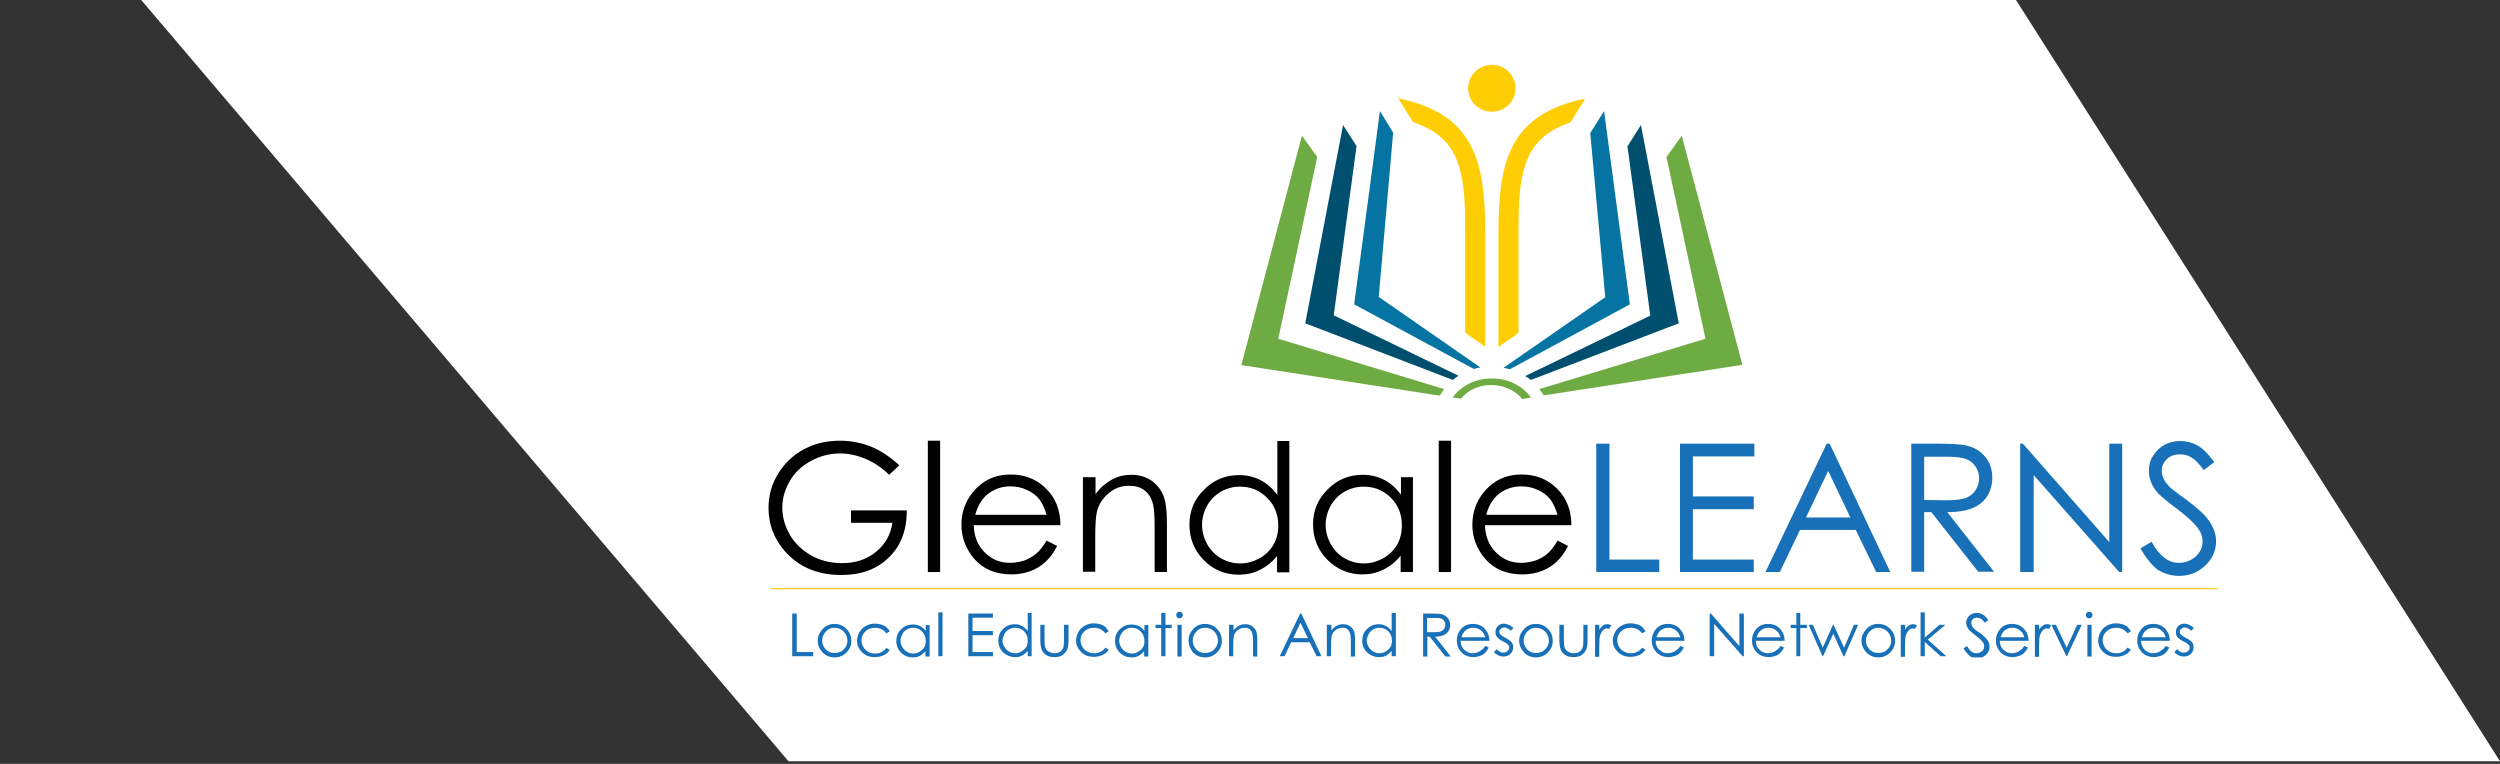 <svg xmlns="http://www.w3.org/2000/svg" width="540" height="165" viewBox="0 0 540 165" fill="none"><rect x="0" y="0" width="540" height="165" fill="#333333" stroke="none"/><path d="M0 -35.876L417.5 -28.237L540 164.433H170.318L0 -35.876Z" fill="white"></path><g clip-path="url(#clip0_1728_17)"><path d="M323.731 74.894L327.619 72.205L328.008 71.757V50.37C328.008 44.671 327.878 36.603 331.378 31.737C333.322 29.047 336.109 27.511 339.219 26.422L342.394 21.3C325.934 24.693 323.666 35.002 323.666 50.37V74.894H323.731ZM302.022 21.236L305.197 26.358C308.308 27.447 311.159 28.983 313.103 31.673C316.603 36.475 316.473 44.607 316.473 50.306V71.693L316.927 72.205L320.815 74.894V50.37C320.815 35.002 318.547 24.629 302.022 21.236Z" fill="#FFCD03"></path><path d="M322.241 14C325.027 14 327.36 16.241 327.36 19.058C327.36 21.876 325.092 24.117 322.241 24.117C319.389 24.117 317.121 21.876 317.121 19.058C317.121 16.241 319.454 14 322.241 14Z" fill="#FFCD03"></path><path d="M363.261 29.304L359.956 33.914L368.381 73.166L332.479 84.051C332.544 84.179 332.674 84.307 332.739 84.371L333.452 85.396L376.351 78.8L363.261 29.304Z" fill="#6FAB43"></path><path d="M354.448 26.998L362.613 69.836L330.665 82.066C330.277 81.746 329.888 81.49 329.434 81.234L356.457 68.171L351.532 31.609L354.448 26.998Z" fill="#014F6E"></path><path d="M281.22 29.304L284.525 33.914L276.101 73.166L311.937 84.051C311.872 84.179 311.743 84.307 311.678 84.435L310.965 85.46L268.13 78.865L281.22 29.304Z" fill="#6FAB43"></path><path d="M290.098 26.998L281.933 69.836L313.816 82.066C314.205 81.746 314.594 81.426 315.048 81.17L288.089 68.107L293.014 31.545L290.098 26.998Z" fill="#014F6E"></path><path d="M298.069 23.989L292.496 65.738L318.353 79.697C318.806 79.569 319.26 79.441 319.778 79.377L297.81 64.137L300.921 28.663L298.069 23.989ZM346.477 23.989L352.05 65.738L326.129 79.761C325.675 79.633 325.222 79.505 324.768 79.441L346.736 64.201L343.496 28.727L346.477 23.989Z" fill="#0574A3"></path><path d="M322.241 81.746C325.74 81.746 328.851 83.283 330.665 85.844L328.851 86.228C325.61 82.258 318.871 82.066 315.566 86.1L313.751 85.844C315.631 83.283 318.741 81.746 322.241 81.746Z" fill="#6FAB43"></path><path d="M194.254 100.507L192.051 102.556C190.496 101.02 188.746 99.867 186.931 99.099C185.052 98.33 183.238 97.946 181.488 97.946C179.285 97.946 177.211 98.458 175.202 99.547C173.193 100.635 171.638 102.044 170.601 103.901C169.499 105.758 168.981 107.679 168.981 109.664C168.981 111.777 169.564 113.698 170.666 115.619C171.767 117.476 173.388 118.948 175.332 120.037C177.276 121.126 179.544 121.638 181.877 121.638C184.728 121.638 187.191 120.869 189.2 119.205C191.208 117.604 192.375 115.491 192.764 112.929H183.821V110.24H195.874C195.874 114.53 194.578 117.924 191.986 120.421C189.459 122.918 186.024 124.199 181.747 124.199C176.563 124.199 172.48 122.47 169.435 118.948C167.166 116.323 166 113.25 166 109.728C166 107.103 166.648 104.669 168.009 102.428C169.37 100.187 171.184 98.394 173.517 97.114C175.85 95.833 178.442 95.193 181.423 95.193C183.821 95.193 186.024 95.641 188.163 96.473C190.172 97.306 192.245 98.65 194.254 100.507Z" fill="black"></path><path d="M203.068 95.193H200.411V123.559H203.068V95.193Z" fill="black"></path><path d="M226.073 111.265C225.684 109.856 225.165 108.767 224.517 107.871C223.869 107.039 222.962 106.334 221.796 105.822C220.694 105.31 219.527 105.054 218.296 105.054C216.222 105.054 214.538 105.694 213.047 106.975C212.01 107.935 211.168 109.344 210.649 111.201H226.073V111.265ZM226.073 116.771L228.341 117.924C227.628 119.333 226.785 120.485 225.813 121.382C224.841 122.278 223.74 122.919 222.573 123.367C221.342 123.815 219.981 124.071 218.491 124.071C215.121 124.071 212.464 122.983 210.52 120.805C208.641 118.628 207.668 116.131 207.668 113.378C207.668 110.752 208.446 108.447 210.066 106.398C212.14 103.837 214.862 102.492 218.296 102.492C221.796 102.492 224.647 103.837 226.785 106.462C228.276 108.319 229.054 110.688 229.054 113.442H210.325C210.39 115.811 211.168 117.796 212.658 119.269C214.149 120.805 215.963 121.574 218.167 121.574C219.203 121.574 220.24 121.382 221.277 121.062C222.249 120.677 223.092 120.229 223.804 119.589C224.517 119.077 225.23 118.116 226.073 116.771Z" fill="black"></path><path d="M233.978 103.069H236.635V106.718C237.672 105.31 238.903 104.285 240.199 103.581C241.496 102.876 242.921 102.556 244.412 102.556C245.967 102.556 247.328 102.94 248.559 103.709C249.726 104.477 250.633 105.566 251.216 106.846C251.799 108.191 252.058 110.24 252.058 112.993V123.559H249.402V113.762C249.402 111.393 249.272 109.856 249.078 109.024C248.754 107.679 248.17 106.654 247.263 105.95C246.356 105.246 245.254 104.925 243.828 104.925C242.208 104.925 240.783 105.438 239.487 106.526C238.191 107.615 237.348 108.895 236.959 110.432C236.7 111.457 236.571 113.314 236.571 116.003V123.495H233.914V103.069H233.978Z" fill="black"></path><path d="M267.806 105.118C266.315 105.118 264.955 105.502 263.723 106.206C262.492 106.91 261.455 107.935 260.742 109.216C260.03 110.496 259.641 111.905 259.641 113.378C259.641 114.786 260.03 116.195 260.742 117.54C261.52 118.884 262.492 119.909 263.788 120.613C265.019 121.318 266.38 121.702 267.871 121.702C269.361 121.702 270.722 121.318 272.018 120.613C273.314 119.909 274.351 118.884 275.064 117.668C275.777 116.451 276.101 115.043 276.101 113.506C276.101 111.137 275.323 109.152 273.703 107.551C272.083 105.886 270.139 105.118 267.806 105.118ZM278.498 95.193V123.623H275.842V120.101C274.74 121.446 273.444 122.47 272.083 123.111C270.722 123.815 269.167 124.135 267.547 124.135C264.631 124.135 262.103 123.111 260.03 120.998C257.956 118.884 256.919 116.323 256.919 113.314C256.919 110.368 257.956 107.807 260.094 105.758C262.168 103.645 264.695 102.62 267.676 102.62C269.361 102.62 270.916 103.005 272.277 103.709C273.638 104.413 274.869 105.502 275.906 106.91V95.257H278.498V95.193Z" fill="black"></path><path d="M294.505 105.118C293.015 105.118 291.654 105.502 290.423 106.206C289.191 106.91 288.154 107.935 287.442 109.216C286.729 110.496 286.34 111.905 286.34 113.378C286.34 114.85 286.729 116.195 287.442 117.54C288.219 118.884 289.191 119.909 290.487 120.613C291.719 121.318 293.079 121.702 294.57 121.702C296.06 121.702 297.421 121.318 298.717 120.613C300.013 119.909 301.05 118.884 301.763 117.668C302.476 116.451 302.8 115.043 302.8 113.442C302.8 111.073 302.022 109.088 300.402 107.487C298.782 105.886 296.838 105.118 294.505 105.118ZM305.198 103.069V123.559H302.541V120.037C301.439 121.382 300.143 122.406 298.782 123.047C297.421 123.751 295.866 124.071 294.246 124.071C291.33 124.071 288.802 122.982 286.729 120.933C284.655 118.82 283.618 116.259 283.618 113.25C283.618 110.304 284.655 107.807 286.794 105.694C288.867 103.581 291.395 102.556 294.376 102.556C296.06 102.556 297.616 102.94 298.977 103.645C300.337 104.349 301.569 105.438 302.606 106.846V103.069H305.198Z" fill="black"></path><path d="M313.427 95.193H310.771V123.559H313.427V95.193Z" fill="black"></path><path d="M336.433 111.265C336.044 109.856 335.526 108.767 334.878 107.871C334.23 107.039 333.322 106.334 332.156 105.822C331.054 105.31 329.888 105.054 328.657 105.054C326.583 105.054 324.898 105.694 323.407 106.975C322.371 107.935 321.528 109.344 321.01 111.201H336.433V111.265ZM336.433 116.771L338.701 117.924C337.988 119.333 337.146 120.485 336.174 121.382C335.202 122.278 334.1 122.919 332.934 123.367C331.702 123.815 330.341 124.071 328.851 124.071C325.481 124.071 322.824 122.983 320.88 120.805C319.001 118.628 318.029 116.131 318.029 113.378C318.029 110.752 318.806 108.447 320.427 106.398C322.5 103.837 325.222 102.492 328.657 102.492C332.156 102.492 335.007 103.837 337.146 106.462C338.636 108.319 339.414 110.688 339.414 113.442H320.751C320.815 115.811 321.593 117.796 323.083 119.269C324.574 120.805 326.388 121.574 328.592 121.574C329.629 121.574 330.665 121.382 331.702 121.062C332.674 120.677 333.582 120.229 334.23 119.589C334.878 119.077 335.655 118.116 336.433 116.771Z" fill="black"></path><path d="M344.792 95.833H347.644V120.869H358.401V123.559H344.792V95.833Z" fill="#1870B8"></path><path d="M362.873 95.833H378.944V98.586H365.659V107.231H378.814V109.984H365.659V120.869H378.814V123.559H362.873V95.833Z" fill="#1870B8"></path><path d="M394.885 101.724L390.09 111.777H399.681L394.885 101.724ZM395.209 95.833L408.299 123.559H405.254L400.847 114.466H388.794L384.452 123.559H381.341L394.561 95.833H395.209Z" fill="#1870B8"></path><path d="M415.622 98.586V107.999L420.483 108.063C422.362 108.063 423.723 107.871 424.63 107.551C425.537 107.167 426.25 106.654 426.704 105.886C427.222 105.118 427.481 104.221 427.481 103.325C427.481 102.364 427.222 101.532 426.704 100.763C426.185 99.995 425.537 99.483 424.695 99.163C423.852 98.842 422.491 98.65 420.547 98.65H415.622V98.586ZM412.771 95.833H418.344C421.455 95.833 423.593 95.961 424.695 96.217C426.38 96.601 427.741 97.37 428.777 98.65C429.814 99.867 430.333 101.404 430.333 103.197C430.333 104.733 429.944 106.014 429.231 107.167C428.518 108.319 427.481 109.152 426.12 109.728C424.76 110.304 422.945 110.624 420.612 110.624L430.722 123.495H427.287L417.178 110.624H415.622V123.495H412.836V95.833H412.771Z" fill="#1870B8"></path><path d="M436.359 123.559V95.833H436.943L455.606 117.092V95.833H458.392V123.559H457.744L439.276 102.62V123.559H436.359Z" fill="#1870B8"></path><path d="M462.346 118.436L464.743 117.027C466.428 120.101 468.372 121.574 470.576 121.574C471.548 121.574 472.39 121.382 473.233 120.933C474.075 120.485 474.658 119.909 475.112 119.205C475.566 118.5 475.76 117.732 475.76 116.899C475.76 116.003 475.436 115.042 474.788 114.146C473.881 112.929 472.325 111.457 469.992 109.728C467.66 107.999 466.169 106.718 465.651 105.95C464.679 104.669 464.16 103.197 464.16 101.724C464.16 100.507 464.419 99.419 465.067 98.458C465.651 97.498 466.493 96.665 467.53 96.089C468.567 95.513 469.733 95.257 470.965 95.257C472.261 95.257 473.492 95.577 474.658 96.217C475.825 96.857 476.991 98.074 478.287 99.803L476.019 101.532C474.982 100.123 474.075 99.227 473.297 98.778C472.585 98.33 471.742 98.138 470.835 98.138C469.733 98.138 468.761 98.458 468.048 99.162C467.336 99.867 466.947 100.699 466.947 101.66C466.947 102.3 467.076 102.876 467.336 103.389C467.595 103.965 468.048 104.541 468.696 105.246C469.085 105.566 470.252 106.526 472.325 107.999C474.723 109.792 476.408 111.329 477.315 112.737C478.223 114.146 478.676 115.491 478.676 116.899C478.676 118.884 477.898 120.677 476.343 122.15C474.788 123.623 472.909 124.391 470.705 124.391C469.02 124.391 467.465 123.943 466.039 123.046C464.743 122.022 463.512 120.549 462.346 118.436Z" fill="#1870B8"></path><path d="M171.12 132.523V141.744H175.656V140.847H172.092V132.523H171.12Z" fill="#1870B8"></path><path d="M180.257 135.598C179.479 135.598 178.896 135.854 178.378 136.43C177.859 136.942 177.6 137.647 177.6 138.415C177.6 138.927 177.73 139.375 177.989 139.76C178.248 140.208 178.572 140.528 178.961 140.72C179.35 140.976 179.803 141.04 180.322 141.04C180.84 141.04 181.229 140.912 181.683 140.72C182.071 140.464 182.395 140.144 182.655 139.76C182.914 139.311 183.043 138.863 183.043 138.415C183.043 137.647 182.784 137.006 182.266 136.43C181.618 135.854 181.035 135.598 180.257 135.598ZM180.257 134.765C181.294 134.765 182.201 135.149 182.914 135.918C183.562 136.622 183.886 137.454 183.886 138.415C183.886 139.375 183.562 140.208 182.849 140.912C182.201 141.617 181.294 142.001 180.257 142.001C179.22 142.001 178.313 141.617 177.665 140.912C177.017 140.208 176.628 139.375 176.628 138.415C176.628 137.454 176.952 136.686 177.6 135.982C178.313 135.149 179.22 134.765 180.257 134.765Z" fill="#1870B8"></path><path d="M192.181 136.365L191.468 136.813C190.885 136.045 190.042 135.597 189.005 135.597C188.163 135.597 187.45 135.853 186.932 136.365C186.348 136.942 186.089 137.582 186.089 138.35C186.089 138.863 186.219 139.311 186.478 139.759C186.737 140.207 187.061 140.527 187.515 140.783C187.969 141.04 188.487 141.168 189.005 141.168C190.042 141.168 190.82 140.783 191.468 139.951L192.181 140.399C191.857 140.912 191.403 141.296 190.82 141.552C190.237 141.808 189.653 141.936 188.941 141.936C187.839 141.936 186.932 141.616 186.219 140.912C185.506 140.207 185.117 139.375 185.117 138.414C185.117 137.774 185.312 137.134 185.636 136.557C185.96 135.981 186.413 135.533 186.996 135.213C187.58 134.893 188.228 134.7 188.941 134.7C189.394 134.7 189.848 134.764 190.301 134.893C190.755 135.021 191.079 135.213 191.403 135.405C191.727 135.725 191.986 135.981 192.181 136.365Z" fill="#1870B8"></path><path d="M197.235 135.598C196.717 135.598 196.263 135.726 195.875 135.982C195.421 136.238 195.097 136.558 194.903 137.006C194.643 137.454 194.514 137.903 194.514 138.415C194.514 138.863 194.643 139.375 194.903 139.76C195.162 140.208 195.486 140.528 195.875 140.784C196.328 141.04 196.782 141.168 197.235 141.168C197.689 141.168 198.207 141.04 198.596 140.784C199.05 140.528 199.374 140.208 199.633 139.824C199.892 139.439 199.957 138.927 199.957 138.415C199.957 137.647 199.698 136.942 199.18 136.43C198.661 135.854 198.013 135.598 197.235 135.598ZM200.8 134.957V141.809H199.892V140.656C199.504 141.104 199.115 141.424 198.661 141.681C198.207 141.937 197.689 142.001 197.171 142.001C196.199 142.001 195.356 141.681 194.643 140.976C193.93 140.272 193.606 139.439 193.606 138.415C193.606 137.454 193.93 136.558 194.643 135.918C195.356 135.213 196.199 134.893 197.171 134.893C197.754 134.893 198.272 135.021 198.726 135.213C199.18 135.469 199.568 135.79 199.957 136.302V135.021H200.8V134.957Z" fill="#1870B8"></path><path d="M203.586 132.267H202.679V141.744H203.586V132.267Z" fill="#1870B8"></path><path d="M209.159 132.523V141.744H214.473V140.847H210.066V137.198H214.473V136.301H210.066V133.42H214.473V132.523H209.159Z" fill="#1870B8"></path><path d="M219.268 135.597C218.75 135.597 218.296 135.725 217.907 135.981C217.454 136.237 217.13 136.557 216.935 137.005C216.741 137.454 216.546 137.838 216.546 138.35C216.546 138.862 216.676 139.311 216.935 139.695C217.194 140.143 217.518 140.463 217.907 140.719C218.361 140.975 218.815 141.104 219.268 141.104C219.722 141.104 220.24 140.975 220.629 140.719C221.083 140.463 221.407 140.143 221.666 139.759C221.925 139.375 221.99 138.862 221.99 138.35C221.99 137.582 221.731 136.877 221.212 136.365C220.694 135.853 220.046 135.597 219.268 135.597ZM222.832 132.267V141.744H221.99V140.591C221.601 141.039 221.212 141.36 220.759 141.616C220.305 141.872 219.787 141.936 219.203 141.936C218.231 141.936 217.389 141.552 216.676 140.911C215.963 140.207 215.639 139.375 215.639 138.35C215.639 137.39 215.963 136.493 216.676 135.853C217.389 135.149 218.231 134.828 219.203 134.828C219.787 134.828 220.305 134.956 220.759 135.213C221.212 135.469 221.601 135.789 221.99 136.301V132.395H222.832V132.267Z" fill="#1870B8"></path><path d="M224.776 134.956H225.619V138.158C225.619 138.926 225.683 139.503 225.748 139.759C225.878 140.207 226.137 140.527 226.461 140.719C226.785 140.911 227.239 141.104 227.757 141.104C228.276 141.104 228.664 140.975 228.988 140.783C229.312 140.527 229.572 140.207 229.701 139.823C229.766 139.567 229.831 138.99 229.831 138.158V134.956H230.803V138.286C230.803 139.247 230.673 139.951 230.479 140.399C230.22 140.847 229.896 141.232 229.442 141.552C228.988 141.808 228.47 141.936 227.757 141.936C227.044 141.936 226.526 141.808 226.072 141.552C225.619 141.296 225.295 140.911 225.035 140.399C224.841 139.887 224.711 139.183 224.711 138.222V134.956H224.776Z" fill="#1870B8"></path><path d="M239.487 136.365L238.774 136.813C238.191 136.045 237.348 135.597 236.312 135.597C235.469 135.597 234.756 135.853 234.238 136.365C233.655 136.877 233.395 137.518 233.395 138.286C233.395 138.798 233.525 139.247 233.784 139.695C234.043 140.143 234.367 140.463 234.821 140.719C235.275 140.975 235.793 141.103 236.312 141.103C237.348 141.103 238.126 140.719 238.774 139.887L239.487 140.335C239.163 140.847 238.709 141.232 238.126 141.488C237.543 141.744 236.96 141.872 236.247 141.872C235.145 141.872 234.238 141.552 233.525 140.847C232.812 140.143 232.423 139.311 232.423 138.35C232.423 137.71 232.618 137.069 232.942 136.493C233.266 135.917 233.719 135.469 234.303 135.148C234.886 134.828 235.534 134.636 236.247 134.636C236.7 134.636 237.154 134.7 237.608 134.828C238.061 134.956 238.385 135.148 238.709 135.341C238.968 135.725 239.228 135.981 239.487 136.365Z" fill="#1870B8"></path><path d="M244.477 135.597C243.958 135.597 243.505 135.725 243.116 135.981C242.727 136.237 242.338 136.557 242.144 137.006C241.885 137.454 241.755 137.902 241.755 138.414C241.755 138.862 241.885 139.375 242.144 139.759C242.403 140.207 242.727 140.527 243.116 140.783C243.569 141.04 244.023 141.168 244.477 141.168C244.93 141.168 245.449 141.04 245.838 140.783C246.291 140.527 246.615 140.207 246.874 139.823C247.134 139.439 247.198 138.926 247.198 138.414C247.198 137.646 246.939 136.941 246.421 136.429C245.902 135.853 245.254 135.597 244.477 135.597ZM248.041 134.956V141.808H247.134V140.655C246.745 141.104 246.356 141.424 245.902 141.68C245.449 141.936 244.93 142 244.412 142C243.44 142 242.597 141.68 241.885 140.975C241.172 140.271 240.848 139.439 240.848 138.414C240.848 137.454 241.172 136.557 241.885 135.917C242.597 135.213 243.44 134.892 244.412 134.892C244.995 134.892 245.513 135.021 245.967 135.213C246.421 135.469 246.81 135.789 247.198 136.301V135.021H248.041V134.956Z" fill="#1870B8"></path><path d="M250.827 132.395V134.957H249.596V135.661H250.827V141.744H251.735V135.661H253.096V134.957H251.735V132.395H250.827Z" fill="#1870B8"></path><path d="M254.327 134.956H255.234V141.808H254.327V134.956ZM254.781 132.139C254.975 132.139 255.17 132.203 255.299 132.331C255.429 132.459 255.494 132.651 255.494 132.843C255.494 133.035 255.429 133.228 255.299 133.356C255.17 133.484 254.975 133.548 254.781 133.548C254.586 133.548 254.392 133.484 254.262 133.356C254.133 133.228 254.068 133.035 254.068 132.843C254.068 132.651 254.133 132.459 254.262 132.331C254.392 132.203 254.521 132.139 254.781 132.139Z" fill="#1870B8"></path><path d="M260.289 135.597C259.511 135.597 258.928 135.853 258.409 136.429C257.891 136.941 257.632 137.646 257.632 138.414C257.632 138.926 257.761 139.375 258.021 139.759C258.28 140.207 258.604 140.527 258.993 140.719C259.382 140.976 259.835 141.04 260.354 141.04C260.872 141.04 261.261 140.911 261.714 140.719C262.103 140.463 262.427 140.143 262.687 139.759C262.946 139.311 263.075 138.862 263.075 138.414C263.075 137.646 262.816 137.006 262.298 136.429C261.714 135.853 261.066 135.597 260.289 135.597ZM260.289 134.764C261.326 134.764 262.233 135.149 262.946 135.917C263.594 136.621 263.918 137.454 263.918 138.414C263.918 139.375 263.594 140.207 262.881 140.911C262.233 141.616 261.326 142 260.289 142C259.252 142 258.345 141.616 257.697 140.911C257.049 140.143 256.725 139.311 256.725 138.35C256.725 137.39 257.049 136.621 257.697 135.917C258.345 135.149 259.252 134.764 260.289 134.764Z" fill="#1870B8"></path><path d="M265.538 134.956H266.445V136.173C266.769 135.725 267.223 135.341 267.612 135.149C268.065 134.892 268.519 134.828 269.037 134.828C269.556 134.828 270.009 134.956 270.398 135.213C270.787 135.469 271.111 135.853 271.305 136.237C271.5 136.685 271.565 137.326 271.565 138.286V141.808H270.657V138.542C270.657 137.774 270.593 137.262 270.528 136.941C270.398 136.493 270.204 136.173 269.945 135.917C269.621 135.661 269.297 135.597 268.778 135.597C268.26 135.597 267.741 135.789 267.352 136.109C266.899 136.429 266.64 136.877 266.51 137.39C266.445 137.71 266.38 138.35 266.38 139.247V141.744H265.473V134.956H265.538Z" fill="#1870B8"></path><path d="M280.896 134.508L282.516 137.838H279.341L280.896 134.508ZM280.831 132.523L276.425 141.744H277.462L278.887 138.734H282.905L284.396 141.744H285.432L281.091 132.523H280.831Z" fill="#1870B8"></path><path d="M286.664 134.956H287.571V136.173C287.895 135.725 288.349 135.341 288.738 135.149C289.191 134.892 289.645 134.828 290.163 134.828C290.682 134.828 291.135 134.956 291.524 135.213C291.913 135.469 292.237 135.853 292.431 136.237C292.626 136.685 292.691 137.326 292.691 138.286V141.808H291.783V138.542C291.783 137.774 291.719 137.262 291.654 136.941C291.524 136.493 291.33 136.173 291.071 135.917C290.747 135.661 290.423 135.597 289.904 135.597C289.386 135.597 288.867 135.789 288.478 136.109C288.025 136.429 287.766 136.877 287.636 137.39C287.571 137.71 287.506 138.35 287.506 139.247V141.744H286.599V134.956H286.664Z" fill="#1870B8"></path><path d="M297.94 135.597C297.421 135.597 296.968 135.725 296.579 135.981C296.19 136.237 295.801 136.557 295.607 137.005C295.413 137.454 295.218 137.902 295.218 138.35C295.218 138.862 295.348 139.311 295.607 139.695C295.866 140.143 296.19 140.463 296.579 140.719C297.033 140.975 297.486 141.104 297.94 141.104C298.394 141.104 298.912 140.975 299.301 140.719C299.754 140.463 300.078 140.143 300.338 139.759C300.597 139.375 300.662 138.862 300.662 138.35C300.662 137.582 300.402 136.877 299.884 136.365C299.366 135.853 298.718 135.597 297.94 135.597ZM301.504 132.267V141.744H300.597V140.591C300.208 141.039 299.819 141.36 299.366 141.616C298.912 141.872 298.394 141.936 297.81 141.936C296.838 141.936 295.996 141.552 295.283 140.911C294.57 140.207 294.246 139.375 294.246 138.35C294.246 137.39 294.57 136.493 295.283 135.853C295.996 135.149 296.838 134.828 297.81 134.828C298.394 134.828 298.912 134.956 299.366 135.213C299.819 135.469 300.208 135.789 300.597 136.301V132.395H301.504V132.267Z" fill="#1870B8"></path><path d="M308.243 133.421V136.558H309.863C310.511 136.558 310.965 136.494 311.224 136.366C311.548 136.238 311.743 136.046 311.937 135.79C312.131 135.534 312.196 135.214 312.196 134.957C312.196 134.637 312.131 134.381 311.937 134.125C311.743 133.869 311.548 133.677 311.289 133.613C311.03 133.485 310.576 133.485 309.928 133.485H308.243V133.421ZM307.336 132.524H309.215C310.252 132.524 310.965 132.588 311.354 132.652C311.872 132.78 312.326 133.036 312.715 133.485C313.039 133.869 313.233 134.381 313.233 135.021C313.233 135.534 313.103 135.982 312.844 136.366C312.585 136.75 312.261 137.006 311.807 137.199C311.354 137.391 310.771 137.519 309.993 137.519L313.363 141.809H312.196L308.826 137.519H308.308V141.809H307.401V132.524H307.336Z" fill="#1870B8"></path><path d="M320.815 137.646C320.686 137.197 320.491 136.813 320.297 136.557C320.038 136.301 319.779 136.045 319.39 135.853C319.001 135.661 318.612 135.597 318.223 135.597C317.575 135.597 316.992 135.789 316.474 136.237C316.15 136.557 315.826 137.005 315.696 137.646H320.815ZM320.815 139.503L321.593 139.887C321.334 140.335 321.075 140.719 320.751 141.039C320.427 141.36 320.103 141.552 319.649 141.68C319.26 141.808 318.807 141.936 318.288 141.936C317.187 141.936 316.279 141.552 315.631 140.847C314.983 140.143 314.659 139.311 314.659 138.35C314.659 137.518 314.918 136.685 315.437 136.045C316.085 135.148 317.057 134.764 318.159 134.764C319.325 134.764 320.297 135.212 320.945 136.109C321.464 136.749 321.723 137.518 321.723 138.414H315.502C315.502 139.182 315.761 139.887 316.279 140.335C316.798 140.847 317.381 141.103 318.094 141.103C318.418 141.103 318.807 141.039 319.131 140.911C319.455 140.783 319.714 140.655 319.973 140.399C320.297 140.271 320.556 139.951 320.815 139.503Z" fill="#1870B8"></path><path d="M326.907 135.661L326.323 136.237C325.87 135.789 325.351 135.533 324.898 135.533C324.638 135.533 324.379 135.661 324.185 135.789C323.99 135.981 323.861 136.173 323.861 136.429C323.861 136.685 323.926 136.877 324.12 137.069C324.314 137.262 324.638 137.518 325.157 137.774C325.805 138.094 326.259 138.414 326.518 138.734C326.777 139.054 326.842 139.439 326.842 139.823C326.842 140.399 326.647 140.847 326.259 141.232C325.87 141.616 325.351 141.808 324.768 141.808C324.379 141.808 323.99 141.744 323.602 141.552C323.213 141.36 322.954 141.168 322.694 140.847L323.278 140.207C323.731 140.719 324.185 140.975 324.703 140.975C325.027 140.975 325.351 140.847 325.61 140.655C325.87 140.399 325.999 140.143 325.999 139.887C325.999 139.631 325.935 139.439 325.74 139.247C325.546 139.054 325.222 138.798 324.638 138.542C323.99 138.222 323.602 137.902 323.342 137.582C323.083 137.262 323.018 136.941 323.018 136.493C323.018 135.981 323.213 135.533 323.537 135.213C323.861 134.892 324.314 134.7 324.898 134.7C325.61 134.764 326.259 135.085 326.907 135.661Z" fill="#1870B8"></path><path d="M331.767 135.597C331.054 135.597 330.406 135.853 329.888 136.429C329.369 136.941 329.11 137.646 329.11 138.414C329.11 138.926 329.24 139.375 329.499 139.759C329.758 140.207 330.082 140.527 330.471 140.719C330.86 140.975 331.314 141.039 331.832 141.039C332.35 141.039 332.739 140.911 333.193 140.719C333.582 140.463 333.906 140.143 334.165 139.759C334.424 139.311 334.554 138.862 334.554 138.414C334.554 137.646 334.294 137.005 333.776 136.429C333.128 135.853 332.48 135.597 331.767 135.597ZM331.767 134.764C332.804 134.764 333.711 135.148 334.424 135.917C335.072 136.621 335.396 137.454 335.396 138.414C335.396 139.375 335.072 140.207 334.359 140.911C333.711 141.616 332.804 142 331.767 142C330.73 142 329.823 141.616 329.175 140.911C328.527 140.207 328.138 139.375 328.138 138.414C328.138 137.454 328.462 136.685 329.11 135.981C329.823 135.148 330.665 134.764 331.767 134.764Z" fill="#1870B8"></path><path d="M336.887 134.956H337.794V138.158C337.794 138.926 337.859 139.503 337.923 139.759C338.053 140.207 338.312 140.527 338.636 140.719C338.96 140.911 339.414 141.104 339.932 141.104C340.451 141.104 340.84 140.975 341.164 140.783C341.488 140.527 341.747 140.207 341.876 139.823C341.941 139.567 342.006 138.99 342.006 138.158V134.956H342.913V138.286C342.913 139.247 342.784 139.951 342.589 140.399C342.33 140.847 342.006 141.232 341.552 141.552C341.099 141.808 340.58 141.936 339.868 141.936C339.155 141.936 338.636 141.808 338.183 141.552C337.729 141.296 337.405 140.911 337.146 140.399C336.951 139.887 336.822 139.183 336.822 138.222V134.956H336.887Z" fill="#1870B8"></path><path d="M344.533 134.956H345.44V135.981C345.7 135.597 346.024 135.277 346.283 135.084C346.607 134.892 346.866 134.828 347.255 134.828C347.514 134.828 347.773 134.892 348.033 135.084L347.579 135.853C347.385 135.789 347.255 135.725 347.125 135.725C346.801 135.725 346.542 135.853 346.283 136.109C346.024 136.365 345.829 136.749 345.635 137.198C345.505 137.582 345.44 138.35 345.44 139.567V141.872H344.533V134.956Z" fill="#1870B8"></path><path d="M355.42 136.365L354.707 136.813C354.124 136.045 353.281 135.597 352.245 135.597C351.402 135.597 350.689 135.853 350.171 136.365C349.588 136.877 349.329 137.518 349.329 138.286C349.329 138.798 349.458 139.247 349.717 139.695C349.977 140.143 350.301 140.463 350.754 140.719C351.208 140.975 351.726 141.103 352.245 141.103C353.281 141.103 354.059 140.719 354.707 139.887L355.42 140.335C355.096 140.847 354.642 141.232 354.059 141.488C353.476 141.744 352.893 141.872 352.18 141.872C351.078 141.872 350.171 141.552 349.458 140.847C348.745 140.143 348.356 139.311 348.356 138.35C348.356 137.71 348.551 137.069 348.875 136.493C349.199 135.917 349.653 135.469 350.236 135.148C350.819 134.828 351.467 134.636 352.18 134.636C352.633 134.636 353.087 134.7 353.541 134.828C353.994 134.956 354.318 135.148 354.642 135.341C354.966 135.725 355.226 135.981 355.42 136.365Z" fill="#1870B8"></path><path d="M362.938 137.646C362.808 137.197 362.614 136.813 362.419 136.557C362.16 136.301 361.901 136.045 361.512 135.853C361.123 135.661 360.734 135.597 360.345 135.597C359.697 135.597 359.114 135.789 358.596 136.237C358.272 136.557 357.948 137.005 357.818 137.646H362.938ZM362.938 139.503L363.715 139.887C363.456 140.335 363.197 140.719 362.873 141.039C362.549 141.36 362.225 141.552 361.771 141.68C361.382 141.808 360.929 141.936 360.41 141.936C359.309 141.936 358.401 141.552 357.753 140.847C357.105 140.143 356.781 139.311 356.781 138.35C356.781 137.518 357.04 136.685 357.559 136.045C358.207 135.148 359.179 134.764 360.281 134.764C361.447 134.764 362.419 135.212 363.067 136.109C363.586 136.749 363.845 137.518 363.845 138.414H357.624C357.624 139.182 357.883 139.887 358.401 140.335C358.92 140.847 359.503 141.103 360.216 141.103C360.54 141.103 360.929 141.039 361.253 140.911C361.577 140.783 361.836 140.655 362.095 140.399C362.419 140.271 362.678 139.951 362.938 139.503Z" fill="#1870B8"></path><path d="M375.704 132.523V139.567L369.547 132.523H369.288V141.744H370.26V134.764L376.416 141.744H376.676V132.523H375.704Z" fill="#1870B8"></path><path d="M384.582 137.646C384.452 137.198 384.258 136.813 384.063 136.557C383.804 136.301 383.545 136.045 383.156 135.853C382.767 135.661 382.378 135.597 381.99 135.597C381.341 135.597 380.758 135.789 380.24 136.237C379.916 136.557 379.592 137.006 379.462 137.646H384.582ZM384.582 139.503L385.359 139.887C385.1 140.335 384.841 140.719 384.517 141.04C384.193 141.36 383.869 141.552 383.415 141.68C383.026 141.808 382.573 141.936 382.054 141.936C380.953 141.936 380.045 141.552 379.397 140.847C378.749 140.143 378.425 139.311 378.425 138.35C378.425 137.518 378.685 136.685 379.203 136.045C379.851 135.149 380.823 134.764 381.925 134.764C383.091 134.764 384.063 135.213 384.711 136.109C385.23 136.749 385.489 137.518 385.489 138.414H379.268C379.268 139.183 379.527 139.887 380.045 140.335C380.564 140.847 381.147 141.104 381.86 141.104C382.184 141.104 382.573 141.04 382.897 140.911C383.221 140.783 383.48 140.655 383.739 140.399C384.063 140.271 384.322 139.951 384.582 139.503Z" fill="#1870B8"></path><path d="M388.016 132.395V134.957H386.785V135.661H388.016V141.744H388.858V135.661H390.284V134.957H388.858V132.395H388.016Z" fill="#1870B8"></path><path d="M400.458 134.956L398.32 139.887L396.052 134.956H395.922L393.719 139.887L391.58 134.956H390.673L393.654 141.744H393.783L395.987 136.877L398.19 141.744H398.384L401.365 134.956H400.458Z" fill="#1870B8"></path><path d="M405.708 135.597C404.995 135.597 404.347 135.853 403.828 136.429C403.31 136.941 403.051 137.646 403.051 138.414C403.051 138.926 403.18 139.375 403.439 139.759C403.699 140.207 404.023 140.527 404.412 140.719C404.8 140.976 405.254 141.04 405.772 141.04C406.291 141.04 406.68 140.911 407.133 140.719C407.522 140.463 407.846 140.143 408.105 139.759C408.365 139.311 408.494 138.862 408.494 138.414C408.494 137.646 408.235 137.006 407.716 136.429C407.068 135.853 406.42 135.597 405.708 135.597ZM405.708 134.764C406.744 134.764 407.652 135.149 408.365 135.917C409.013 136.621 409.337 137.454 409.337 138.414C409.337 139.375 409.013 140.207 408.3 140.911C407.652 141.616 406.744 142 405.708 142C404.671 142 403.763 141.616 403.115 140.911C402.467 140.207 402.079 139.375 402.079 138.414C402.079 137.454 402.403 136.685 403.051 135.981C403.764 135.149 404.606 134.764 405.708 134.764Z" fill="#1870B8"></path><path d="M410.568 134.957H411.475V135.981C411.734 135.597 412.058 135.277 412.318 135.085C412.642 134.893 412.901 134.829 413.29 134.829C413.549 134.829 413.808 134.893 414.067 135.085L413.614 135.853C413.419 135.789 413.29 135.725 413.16 135.725C412.836 135.725 412.577 135.853 412.318 136.109C412.058 136.365 411.864 136.75 411.67 137.198C411.54 137.582 411.475 138.35 411.475 139.567V141.872H410.568V134.957Z" fill="#1870B8"></path><path d="M414.845 132.267V141.744H415.752V138.67L419.187 141.744H420.418L416.4 138.158L420.223 134.956H418.927L415.752 137.71V132.267H414.845Z" fill="#1870B8"></path><path d="M424.112 140.015L424.889 139.567C425.473 140.591 426.121 141.104 426.834 141.104C427.158 141.104 427.417 141.04 427.741 140.912C428 140.783 428.259 140.591 428.389 140.335C428.518 140.079 428.583 139.823 428.583 139.567C428.583 139.247 428.454 138.927 428.259 138.67C428 138.286 427.417 137.774 426.639 137.198C425.861 136.621 425.343 136.173 425.213 135.917C424.889 135.469 424.695 135.021 424.695 134.508C424.695 134.124 424.825 133.74 425.019 133.42C425.213 133.1 425.473 132.843 425.861 132.651C426.185 132.459 426.574 132.395 427.028 132.395C427.482 132.395 427.87 132.523 428.259 132.715C428.648 132.908 429.037 133.356 429.49 133.932L428.713 134.508C428.389 134.06 428.065 133.74 427.806 133.612C427.546 133.484 427.287 133.42 427.028 133.42C426.639 133.42 426.315 133.548 426.121 133.74C425.861 133.996 425.797 134.252 425.797 134.572C425.797 134.764 425.861 134.957 425.926 135.149C425.991 135.341 426.186 135.533 426.38 135.789C426.51 135.917 426.898 136.237 427.611 136.685C428.389 137.262 428.972 137.774 429.296 138.286C429.62 138.734 429.75 139.183 429.75 139.695C429.75 140.335 429.49 140.976 428.972 141.424C428.454 141.936 427.806 142.192 427.093 142.192C426.51 142.192 425.991 142.064 425.537 141.744C424.954 141.232 424.501 140.719 424.112 140.015Z" fill="#1870B8"></path><path d="M437.267 137.646C437.138 137.198 436.943 136.813 436.749 136.557C436.489 136.301 436.23 136.045 435.841 135.853C435.453 135.661 435.064 135.597 434.675 135.597C434.027 135.597 433.444 135.789 432.925 136.237C432.601 136.557 432.277 137.006 432.148 137.646H437.267ZM437.267 139.503L438.045 139.887C437.786 140.335 437.526 140.719 437.202 141.04C436.878 141.36 436.554 141.552 436.101 141.68C435.712 141.808 435.258 141.936 434.74 141.936C433.638 141.936 432.731 141.552 432.083 140.847C431.435 140.143 431.111 139.311 431.111 138.35C431.111 137.518 431.37 136.685 431.888 136.045C432.537 135.149 433.509 134.764 434.61 134.764C435.777 134.764 436.749 135.213 437.397 136.109C437.915 136.749 438.174 137.518 438.174 138.414H431.953C431.953 139.183 432.212 139.887 432.731 140.335C433.249 140.847 433.833 141.104 434.545 141.104C434.869 141.104 435.258 141.04 435.582 140.911C435.906 140.783 436.165 140.655 436.425 140.399C436.749 140.271 436.943 139.951 437.267 139.503Z" fill="#1870B8"></path><path d="M439.535 134.957H440.442V135.981C440.702 135.597 441.026 135.277 441.285 135.085C441.609 134.893 441.868 134.828 442.257 134.828C442.516 134.828 442.775 134.893 443.035 135.085L442.581 135.853C442.386 135.789 442.257 135.725 442.127 135.725C441.803 135.725 441.544 135.853 441.285 136.109C441.026 136.365 440.831 136.749 440.637 137.198C440.507 137.582 440.442 138.35 440.442 139.567V141.872H439.535V134.957Z" fill="#1870B8"></path><path d="M448.672 134.956L446.404 139.887L444.071 134.956H443.099L446.339 141.744H446.469L449.644 134.956H448.672Z" fill="#1870B8"></path><path d="M450.875 134.956H451.783V141.808H450.875V134.956ZM451.264 132.139C451.459 132.139 451.653 132.203 451.783 132.331C451.912 132.459 451.977 132.651 451.977 132.843C451.977 133.035 451.912 133.228 451.783 133.356C451.653 133.484 451.459 133.548 451.264 133.548C451.07 133.548 450.875 133.484 450.746 133.356C450.616 133.228 450.551 133.035 450.551 132.843C450.551 132.651 450.616 132.459 450.746 132.331C450.94 132.203 451.07 132.139 451.264 132.139Z" fill="#1870B8"></path><path d="M460.272 136.365L459.559 136.813C458.976 136.045 458.134 135.597 457.097 135.597C456.254 135.597 455.541 135.853 455.023 136.365C454.44 136.877 454.181 137.518 454.181 138.286C454.181 138.798 454.31 139.247 454.569 139.695C454.829 140.143 455.153 140.463 455.606 140.719C456.06 140.975 456.578 141.103 457.097 141.103C458.134 141.103 458.911 140.719 459.559 139.887L460.272 140.335C459.948 140.847 459.494 141.232 458.911 141.488C458.328 141.744 457.745 141.872 457.032 141.872C455.93 141.872 455.023 141.552 454.31 140.847C453.597 140.143 453.208 139.311 453.208 138.35C453.208 137.71 453.403 137.069 453.727 136.493C454.051 135.917 454.505 135.469 455.088 135.148C455.671 134.828 456.319 134.636 457.032 134.636C457.486 134.636 457.939 134.7 458.393 134.828C458.846 134.956 459.17 135.148 459.494 135.341C459.818 135.725 460.078 135.981 460.272 136.365Z" fill="#1870B8"></path><path d="M467.789 137.646C467.66 137.198 467.465 136.813 467.271 136.557C467.011 136.301 466.752 136.045 466.363 135.853C465.975 135.661 465.586 135.597 465.197 135.597C464.549 135.597 463.966 135.789 463.447 136.237C463.123 136.557 462.799 137.006 462.67 137.646H467.789ZM467.789 139.503L468.567 139.887C468.308 140.335 468.048 140.719 467.724 141.04C467.4 141.36 467.076 141.552 466.623 141.68C466.234 141.808 465.78 141.936 465.262 141.936C464.16 141.936 463.253 141.552 462.605 140.847C461.957 140.143 461.633 139.311 461.633 138.35C461.633 137.518 461.892 136.685 462.41 136.045C463.059 135.149 464.031 134.764 465.132 134.764C466.299 134.764 467.271 135.213 467.919 136.109C468.437 136.749 468.696 137.518 468.696 138.414H462.475C462.475 139.183 462.734 139.887 463.253 140.335C463.771 140.847 464.355 141.104 465.067 141.104C465.391 141.104 465.78 141.04 466.104 140.911C466.428 140.783 466.687 140.655 466.947 140.399C467.271 140.271 467.53 139.951 467.789 139.503Z" fill="#1870B8"></path><path d="M473.881 135.661L473.297 136.237C472.844 135.789 472.325 135.533 471.872 135.533C471.613 135.533 471.353 135.661 471.159 135.789C470.965 135.981 470.835 136.173 470.835 136.429C470.835 136.685 470.9 136.877 471.094 137.069C471.289 137.262 471.613 137.518 472.131 137.774C472.779 138.094 473.233 138.414 473.492 138.734C473.751 139.054 473.816 139.439 473.816 139.823C473.816 140.399 473.621 140.847 473.233 141.232C472.844 141.616 472.325 141.808 471.742 141.808C471.353 141.808 470.965 141.744 470.576 141.552C470.187 141.36 469.928 141.168 469.668 140.847L470.252 140.207C470.705 140.719 471.159 140.975 471.677 140.975C472.001 140.975 472.325 140.847 472.585 140.655C472.844 140.399 472.973 140.143 472.973 139.887C472.973 139.631 472.909 139.439 472.714 139.247C472.52 139.054 472.196 138.798 471.613 138.542C470.965 138.222 470.576 137.902 470.316 137.582C470.057 137.262 469.992 136.941 469.992 136.493C469.992 135.981 470.187 135.533 470.511 135.213C470.835 134.892 471.289 134.7 471.872 134.7C472.649 134.764 473.233 135.085 473.881 135.661Z" fill="#1870B8"></path><path d="M166.454 127.145H479" stroke="#FFCD03" stroke-width="0.251" stroke-miterlimit="10"></path></g><defs><clipPath id="clip0_1728_17"><rect width="313" height="128" fill="white" transform="translate(166 14)"></rect></clipPath></defs></svg>